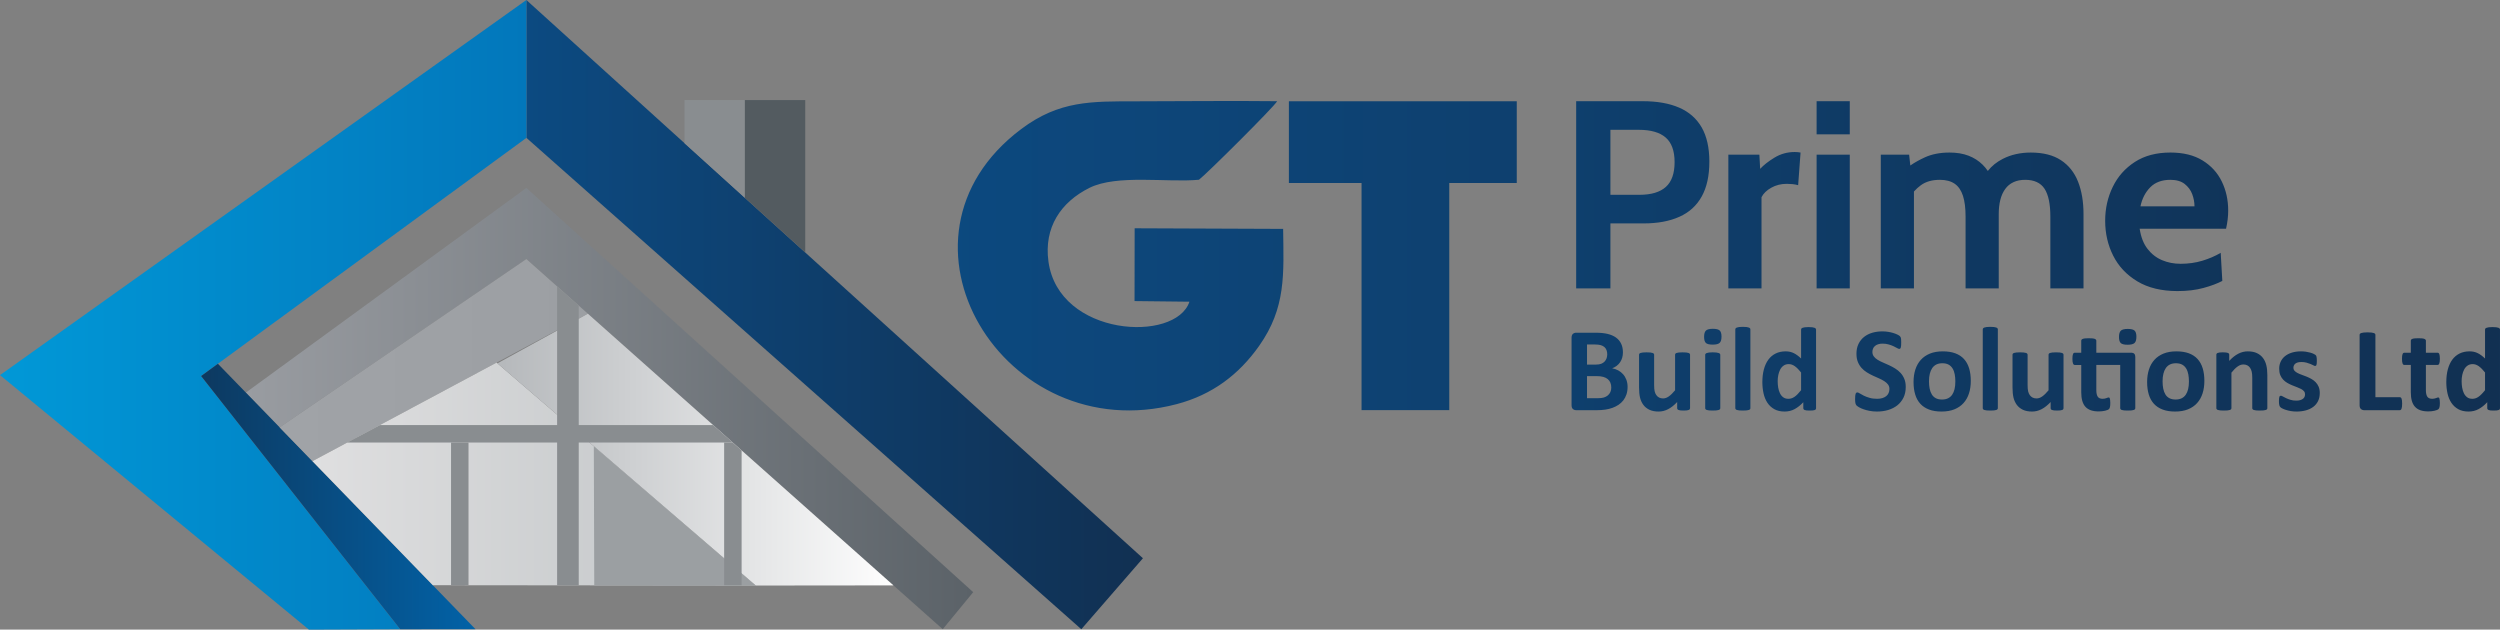 <?xml version="1.0" encoding="UTF-8"?>
<!DOCTYPE svg PUBLIC "-//W3C//DTD SVG 1.1//EN" "http://www.w3.org/Graphics/SVG/1.1/DTD/svg11.dtd">
<!-- Creator: CorelDRAW -->
<svg xmlns="http://www.w3.org/2000/svg" xml:space="preserve" width="462.002mm" height="116.356mm" version="1.1" style="shape-rendering:geometricPrecision; text-rendering:geometricPrecision; image-rendering:optimizeQuality; fill-rule:evenodd; clip-rule:evenodd"
viewBox="0 0 103756.26 26131.24"
 xmlns:xlink="http://www.w3.org/1999/xlink"
 xmlns:xodm="http://www.corel.com/coreldraw/odm/2003">
 <rect x="0" y="0" width="103756.26" height="26131.24" fill="#808080" stroke="none"/>
 <defs>
  <style type="text/css">
   <![CDATA[
    .fil5 {fill:#535B60}
    .fil4 {fill:#898D90}
    .fil9 {fill:#9B9FA2}
    .fil0 {fill:url(#id0)}
    .fil3 {fill:url(#id1)}
    .fil2 {fill:url(#id2)}
    .fil1 {fill:url(#id3)}
    .fil8 {fill:url(#id4)}
    .fil7 {fill:url(#id5)}
    .fil6 {fill:url(#id6)}
    .fil10 {fill:url(#id7)}
   ]]>
  </style>
  <linearGradient id="id0" gradientUnits="userSpaceOnUse" x1="21845.21" y1="13057.17" x2="47434.77" y2="13057.17">
   <stop offset="0" style="stop-opacity:1; stop-color:#0C4A81"/>
   <stop offset="1" style="stop-opacity:1; stop-color:#113052"/>
  </linearGradient>
  <linearGradient id="id1" gradientUnits="userSpaceOnUse" x1="8346.07" y1="20606.16" x2="19732.86" y2="20606.16">
   <stop offset="0" style="stop-opacity:1; stop-color:#0D3960"/>
   <stop offset="1" style="stop-opacity:1; stop-color:#0262A7"/>
  </linearGradient>
  <linearGradient id="id2" gradientUnits="userSpaceOnUse" x1="10203.59" y1="16956.18" x2="40390.29" y2="16956.18">
   <stop offset="0" style="stop-opacity:1; stop-color:#999CA1"/>
   <stop offset="1" style="stop-opacity:1; stop-color:#5B6268"/>
  </linearGradient>
  <linearGradient id="id3" gradientUnits="userSpaceOnUse" x1="-0" y1="13065.63" x2="21847.84" y2="13065.63">
   <stop offset="0" style="stop-opacity:1; stop-color:#0198D7"/>
   <stop offset="1" style="stop-opacity:1; stop-color:#0277BB"/>
  </linearGradient>
  <linearGradient id="id4" gradientUnits="userSpaceOnUse" x1="20644.29" y1="18660.92" x2="37080.39" y2="18660.92">
   <stop offset="0" style="stop-opacity:1; stop-color:#B5B8BB"/>
   <stop offset="1" style="stop-opacity:1; stop-color:#FEFEFE"/>
  </linearGradient>
  <linearGradient id="id5" gradientUnits="userSpaceOnUse" x1="12966.39" y1="19675.23" x2="31364.48" y2="19675.23">
   <stop offset="0" style="stop-opacity:1; stop-color:#DFDFE0"/>
   <stop offset="1" style="stop-opacity:1; stop-color:#C0C4C6"/>
  </linearGradient>
  <linearGradient id="id6" gradientUnits="userSpaceOnUse" x1="11605.03" y1="14945.39" x2="24397.94" y2="14945.39">
   <stop offset="0" style="stop-opacity:1; stop-color:#A0A3A7"/>
   <stop offset="1" style="stop-opacity:1; stop-color:#9C9FA3"/>
  </linearGradient>
  <linearGradient id="id7" gradientUnits="userSpaceOnUse" xlink:href="#id0" x1="36330.77" y1="11413.4" x2="103756.26" y2="11413.4">
  </linearGradient>
 </defs>
 <g id="Слой_x0020_1">
  <polygon class="fil0" points="21845.21,0 47434.77,23168.59 44877.39,26114.31 21847.84,5720.98 "/>
  <polygon class="fil1" points="21845.21,0 -0,15568.01 12821.16,26131.24 16610.67,26115.84 8346.07,15606.53 21847.84,5720.98 "/>
  <polygon class="fil2" points="21845.21,7798.91 21845.88,7799.51 21846.71,7798.91 21846.71,7800.28 40390.29,24576.7 39125.53,26113.43 21845.52,10751.14 11605.03,17736.84 10203.59,16292.68 21845.21,7800.01 "/>
  <polygon class="fil3" points="8346.07,15606.53 9042.74,15096.48 19732.86,26112.22 16610.67,26115.84 "/>
  <polygon class="fil4" points="28408.84,4152.68 30914.31,4152.68 30914.31,8211.71 28408.84,5942.8 "/>
  <polygon class="fil5" points="30914.31,4152.68 33419.79,4152.68 33419.79,10480.27 30914.31,8211.71 "/>
  <polygon class="fil6" points="21845.55,10751.16 11605.03,17736.84 12966.39,19139.63 24397.94,13020.27 "/>
  <polygon class="fil7" points="20608.27,15048.92 12966.39,19139.63 17961.8,24287.2 31364.48,24301.57 "/>
  <polygon class="fil8" points="24397.94,13020.27 20644.29,15079.91 31364.48,24301.57 37080.39,24295.26 "/>
  <polygon class="fil9" points="24644.82,18521.23 24663.14,24294.38 31364.48,24301.57 "/>
  <polygon class="fil4" points="23121.74,11885.71 24018.96,12683.35 24018.96,24293.69 23121.74,24293.69 "/>
  <polygon class="fil4" points="29595.58,17641.08 30414.83,18366.45 14404.58,18366.45 15770.13,17641.08 "/>
  <polygon class="fil4" points="18718.95,18366.45 19444.32,18366.45 19444.32,24288.77 18718.95,24287.98 "/>
  <polygon class="fil4" points="30053.64,18366.45 30407.21,18366.45 30779.01,18693.71 30779.01,24288.77 30053.64,24287.98 "/>
  <path class="fil10" d="M65415.16 11969.62l0 -7769.62 2763.74 0c595.67,0 1098.87,88.82 1509.53,266.4 410.69,177.58 721.48,451.36 936.05,821.35 210.88,369.99 318.18,843.57 318.18,1420.71 0,584.58 -105.44,1065.56 -316.34,1444.81 -210.86,381.07 -519.81,662.26 -926.79,843.54 -406.96,183.14 -902.74,275.63 -1487.32,275.63l-1376.31 0 0 2697.18 -1420.73 0zm38341.09 4970.64c0,17.83 -4.24,33.08 -12.69,45.81 -7.66,12.71 -22.08,22.86 -41.57,31.35 -20.37,7.64 -47.5,13.59 -81.41,16.98 -33.91,3.39 -75.46,5.1 -124.62,5.1 -53.45,0 -96.66,-1.71 -129.74,-5.1 -33.06,-3.39 -59.38,-9.34 -80.56,-16.98 -20.35,-8.49 -35.62,-19.47 -44.11,-31.35 -9.3,-12.73 -14.4,-27.98 -14.4,-46.67l0 -246.7c-113.61,122.93 -234.01,217.89 -358.68,285.71 -125.47,67.85 -263.7,101.76 -416.33,101.76 -168.73,0 -312.01,-33.06 -428.18,-98.34 -117.03,-65.29 -211.98,-153.46 -285.75,-264.55 -73.77,-110.22 -127.18,-239.96 -160.26,-388.34 -33.06,-148.38 -50.04,-304.4 -50.04,-468.05 0,-196.71 21.22,-373.92 63.62,-531.62 42.38,-156.89 103.44,-290.85 184.83,-401.93 81.41,-111.05 182.31,-195.86 303.54,-256.07 120.42,-59.33 259.48,-89 417.18,-89 123.79,0 236.57,25.42 337.48,75.44 101.73,50.89 201.78,124.66 301,222.15l0 -1198.09c0,-16.98 4.24,-31.37 13.56,-44.96 9.34,-12.69 25.44,-24.57 50.06,-33.06 23.72,-9.34 55.94,-16.1 94.95,-21.2 39.86,-5.08 90.71,-7.64 151.75,-7.64 61.09,0 111.93,2.56 151.79,7.64 39.01,5.1 71.24,11.86 94.12,21.2 22.88,8.49 39.84,20.37 49.18,33.06 10.15,13.59 15.25,27.98 15.25,44.96l0 3258.49zm-620.67 -1481.28c-89.02,-112.78 -175.49,-198.39 -256.92,-258.63 -82.24,-59.33 -167.87,-89.02 -257.77,-89.02 -80.53,0 -150.92,20.35 -209.4,61.04 -59.38,40.72 -106,94.12 -141.62,161.94 -35.62,68.7 -62.73,144.16 -79.7,227.27 -17.79,83.93 -26.28,169.58 -26.28,256.9 0,93.29 7.64,183.17 22.03,270.48 15.27,88.19 39.86,166.21 73.77,234.89 33.91,68.7 78.85,123.79 135.67,165.34 55.94,41.52 127.18,61.89 213.66,61.89 42.4,0 84.78,-5.93 125.5,-18.66 40.69,-12.71 81.41,-32.23 123.81,-61.04 42.38,-27.98 85.63,-64.43 130.57,-110.25 44.92,-45.77 94.12,-100.9 146.67,-167.02l0 -735.14zm-1874.74 1263.39c0,72.92 -4.22,128.86 -13.54,167.87 -9.32,39.01 -21.22,66.14 -36.45,81.41 -14.44,16.1 -36.47,30.54 -65.29,42.38 -29.69,12.73 -63.6,23.76 -102.61,32.23 -38.16,9.34 -80.56,16.12 -126.35,21.22 -45.77,5.08 -91.58,7.64 -138.23,7.64 -123.77,0 -231.47,-16.12 -323.04,-47.5 -90.71,-31.37 -166.19,-79.73 -226.38,-145.01 -59.38,-65.29 -103.44,-147.55 -131.45,-247.6 -27.98,-99.2 -42.38,-217.03 -42.38,-352.7l0 -1135.36 -268.78 0c-31.4,0 -55.99,-19.49 -72.09,-58.5 -16.96,-39.01 -25.44,-104.29 -25.44,-195.88 0,-48.31 1.68,-89.02 5.93,-122.08 4.24,-33.08 11.05,-59.36 19.52,-78.87 7.61,-18.64 18.64,-32.23 31.37,-40.67 11.86,-8.49 27.13,-12.73 43.23,-12.73l266.26 0 0 -496.05c0,-16.08 4.24,-31.37 13.54,-44.92 9.34,-12.73 26.28,-23.76 50.06,-33.06 23.72,-9.34 56.8,-16.12 97.49,-20.37 40.72,-4.24 90.73,-5.95 150.92,-5.95 61.06,0 111.93,1.71 152.65,5.95 40.69,4.24 72.92,11.03 96.64,20.37 22.93,9.3 39.86,20.32 49.21,33.06 10.15,13.54 15.25,28.84 15.25,44.92l0 496.05 480.76 0c16.98,0 31.37,4.24 43.25,12.73 12.73,8.44 22.88,22.03 31.37,40.67 8.49,19.52 14.42,45.79 18.64,78.87 4.24,33.06 5.93,73.77 5.93,122.08 0,91.58 -8.44,156.87 -24.57,195.88 -16.93,39.01 -40.72,58.5 -72.07,58.5l-483.32 0 0 1041.22c0,121.27 18.66,211.98 56.82,272.21 38.16,60.19 106,90.71 203.51,90.71 33.06,0 62.73,-2.54 89,-8.49 26.28,-5.93 50.06,-12.71 70.38,-20.32 21.18,-6.78 38.16,-13.59 52.55,-19.52 13.59,-5.95 27.17,-8.47 38.16,-8.47 10.2,0 19.54,2.52 28.86,8.47 8.47,5.93 16.1,16.96 21.2,34.76 4.24,16.96 9.32,40.69 13.54,70.36 4.24,30.54 5.93,67.85 5.93,114.49zm-1566.08 28.81c0,49.21 -1.68,91.58 -5.93,125.5 -4.24,33.91 -11,61.92 -18.64,83.95 -8.49,22.88 -18.69,39.01 -31.37,48.31 -12.73,10.2 -27.15,15.29 -43.25,15.29l-1472.81 0c-54.26,0 -100.07,-16.12 -137.38,-48.35 -37.3,-32.23 -55.94,-84.78 -55.94,-157.7l0 -2920.19c0,-16.12 5.08,-31.4 16.08,-44.96 11.05,-12.73 28.84,-23.72 53.45,-32.2 24.57,-8.49 58.48,-14.44 100.9,-19.52 42.36,-5.08 94.95,-7.61 157.7,-7.61 64.43,0 117.86,2.54 159.38,7.61 40.72,5.08 74.63,11.03 99.24,19.52 24.57,8.49 42.38,19.47 53.41,32.2 11.03,13.56 16.08,28.84 16.08,44.96l0 2586.95 1009.89 0c16.1,0 31.37,4.24 43.25,13.56 12.69,9.32 22.88,23.76 31.37,44.94 8.44,20.35 14.4,47.5 18.64,82.26 4.24,33.91 5.93,75.44 5.93,125.47zm-3418.77 -438.36c0,125.47 -23.74,236.57 -71.24,333.23 -46.65,95.81 -113.61,175.51 -200.1,240.79 -86.51,64.45 -188.24,112.78 -306.08,145.01 -117.88,32.2 -245.06,48.31 -382.41,48.31 -83.09,0 -162.8,-5.91 -238.28,-18.64 -75.46,-12.73 -142.45,-28.81 -202.64,-48.35 -59.36,-18.64 -109.39,-38.16 -149.26,-58.48 -39.82,-20.35 -68.68,-39.01 -86.46,-56.8 -18.66,-17.83 -33.06,-44.96 -42.4,-82.26 -10.2,-36.47 -15.25,-91.56 -15.25,-164.5 0,-47.48 1.71,-85.65 5.05,-114.47 3.41,-28.84 8.49,-52.55 14.44,-69.53 6.78,-16.96 15.27,-28.84 25.42,-34.76 9.34,-5.91 22.08,-8.47 37.3,-8.47 17.83,0 44.96,10.15 80.58,31.37 35.62,21.2 79.7,44.08 133.11,68.68 52.55,25.44 114.49,49.16 184.85,70.38 70.36,22.03 150.92,33.08 239.96,33.08 55.97,0 106.81,-5.95 150.06,-17.83 44.11,-11.03 82.26,-27.98 114.49,-50.01 32.2,-21.22 56.8,-48.33 73.77,-82.26 16.08,-33.06 24.57,-71.21 24.57,-114.47 0,-50.01 -15.27,-92.41 -45.79,-128.03 -31.37,-35.62 -72.07,-66.97 -122.08,-93.27 -50.89,-26.28 -108.54,-50.89 -172.14,-74.61 -63.58,-22.88 -129.72,-48.35 -196.71,-77.17 -66.97,-27.98 -133.11,-60.21 -196.73,-96.66 -63.58,-36.47 -121.23,-80.58 -172.12,-133.98 -50.01,-52.55 -90.73,-117.01 -122.1,-190.76 -30.52,-74.63 -45.79,-164.53 -45.79,-268.78 0,-106 21.22,-202.68 62.77,-291.71 41.52,-88.17 100.9,-164.48 178.9,-227.23 78.85,-62.75 173.82,-111.93 285.75,-146.7 112.78,-34.76 238.26,-51.7 378.17,-51.7 70.36,0 137.35,5.05 203.49,14.4 65.29,10.17 125.47,22.88 178.07,37.3 53.41,15.27 98.34,30.52 134.82,48.35 36.47,16.93 62.75,32.2 78.83,44.06 16.12,12.73 27.17,24.61 33.91,37.3 5.95,12.73 11.05,27.13 14.44,44.96 3.39,16.93 6.78,39.01 9.34,64.43 2.54,25.42 3.39,57.65 3.39,95.81 0,44.96 -0.85,81.41 -3.39,109.39 -2.56,27.98 -6.8,50.89 -12.73,66.97 -5.95,16.98 -13.59,27.98 -23.74,33.93 -10.17,5.93 -22.08,8.49 -34.76,8.49 -15.27,0 -39.01,-8.49 -70.38,-26.3 -31.37,-16.96 -71.21,-35.6 -118.71,-55.11 -47.48,-19.49 -102.61,-38.18 -164.5,-55.11 -62.73,-17.83 -133.96,-26.28 -213.66,-26.28 -56.8,0 -106,5.91 -147.53,16.93 -41.55,11.88 -75.46,28.84 -102.59,50.04 -26.32,21.2 -46.65,46.62 -59.38,75.46 -13.54,28.84 -20.35,60.21 -20.35,92.44 0,51.7 16.12,94.95 47.5,129.72 31.37,34.76 72.92,65.29 124.64,91.56 50.89,26.3 110.22,51.74 175.51,74.63 65.29,22.88 132.28,48.35 199.27,75.48 66.97,27.13 133.96,59.33 199.25,95.81 65.29,36.45 124.66,81.41 175.53,133.96 51.72,53.43 93.25,116.17 124.62,189.95 31.37,73.75 47.5,161.09 47.5,261.99zm-2175.73 627.43c0,16.12 -5.1,30.57 -15.27,43.25 -9.34,12.73 -26.3,22.91 -49.18,31.37 -23.76,7.64 -55.97,14.42 -96.68,18.66 -40.67,4.24 -90.71,5.95 -150.06,5.95 -61.89,0 -112.78,-1.71 -153.48,-5.95 -40.67,-4.24 -72.9,-11.03 -96.66,-18.66 -22.88,-8.47 -39.86,-18.64 -49.16,-31.37 -10.2,-12.69 -15.27,-27.13 -15.27,-43.25l0 -1264.23c0,-107.66 -7.64,-192.46 -23.74,-253.51 -15.27,-61.89 -38.16,-114.49 -67.82,-157.7 -29.69,-44.11 -68.7,-78.02 -115.34,-102.61 -47.45,-23.76 -101.73,-35.62 -164.48,-35.62 -79.7,0 -159.41,28.84 -240.82,87.34 -80.56,57.65 -165.34,142.45 -252.67,252.67l0 1473.65c0,16.12 -5.08,30.57 -15.25,43.25 -9.34,12.73 -26.28,22.91 -50.89,31.37 -23.74,7.64 -55.97,14.42 -94.95,18.66 -39.86,4.24 -90.73,5.95 -151.77,5.95 -61.06,0 -111.93,-1.71 -151.79,-5.95 -39.01,-4.24 -71.21,-11.03 -94.95,-18.66 -24.59,-8.47 -41.55,-18.64 -50.89,-31.37 -10.15,-12.69 -15.25,-27.13 -15.25,-43.25l0 -2218.13c0,-16.1 4.24,-30.52 12.71,-43.23 7.64,-12.71 22.91,-22.91 44.08,-31.35 22.03,-7.66 49.21,-14.44 83.12,-18.69 33.91,-4.24 77.14,-5.93 128.03,-5.93 53.41,0 96.64,1.68 131.4,5.93 34.76,4.24 61.89,11.03 81.43,18.69 18.64,8.44 32.2,18.64 40.67,31.35 8.49,12.71 12.73,27.13 12.73,43.23l0 256.09c122.1,-132.28 246.75,-230.62 373.92,-296.76 126.33,-66.14 258.63,-99.2 395.98,-99.2 150.92,0 278.1,24.57 381.54,74.58 103.44,49.18 186.56,117.03 250.99,202.64 63.6,84.82 109.39,184.87 137.38,299.34 27.96,114.45 42.4,251.82 42.4,412.08l0 1369.35zm-2613.27 -1131.07c0,188.22 -24.59,360.34 -74.63,516.35 -50.01,155.18 -124.64,289.15 -226.38,401.93 -100.9,112.74 -227.23,199.25 -379.88,261.14 -152.6,61.04 -330.67,91.56 -534.16,91.56 -197.56,0 -368.85,-27.13 -514.69,-82.22 -145.84,-54.3 -267.09,-133.98 -362.92,-238.28 -95.81,-104.29 -167.04,-232.31 -213.66,-384.95 -46.65,-151.79 -69.53,-325.6 -69.53,-521.47 0,-188.22 25.44,-361.19 75.48,-517.23 50.84,-156.85 126.33,-290.83 228.08,-402.76 100.88,-111.08 227.23,-197.54 379,-259.43 150.92,-61.04 328.99,-91.56 532.48,-91.56 199.27,0 371.39,27.11 517.23,80.51 145.86,54.3 266.24,133.13 361.21,237.43 95.83,104.29 166.21,232.33 212.83,384.95 46.65,151.77 69.53,326.45 69.53,524.03zm-641.02 24.57c0,-109.39 -8.49,-210.27 -26.28,-301.86 -17.83,-92.44 -46.65,-172.12 -89.07,-239.94 -41.5,-67.85 -96.64,-121.27 -165.34,-159.43 -69.53,-38.13 -155.99,-56.82 -261.14,-56.82 -93.27,0 -174.68,16.98 -245.04,50.89 -69.53,33.93 -127.18,83.95 -172.14,149.23 -44.94,65.29 -78.87,144.14 -100.9,235.7 -22.88,92.46 -33.91,196.75 -33.91,314.59 0,109.39 9.34,210.3 27.13,301.86 18.66,92.44 48.35,172.12 89.05,239.96 40.67,67.82 95.81,120.42 166.19,157.72 69.53,37.3 155.99,55.94 259.46,55.94 94.95,0 177.22,-16.96 247.6,-50.89 69.53,-33.91 127.18,-83.07 172.12,-147.5 44.96,-65.29 78.02,-143.3 100.05,-234.87 21.18,-92.46 32.23,-196.75 32.23,-314.59zm-2411.49 -1195.55c68.68,0 117.88,15.25 145.01,44.94 27.13,29.69 40.69,72.9 40.69,128.89l0 2128.23c0,16.12 -5.08,30.57 -15.27,43.25 -9.3,12.73 -26.28,22.91 -49.16,31.37 -23.74,7.64 -55.99,14.42 -96.66,18.66 -40.69,4.24 -90.75,5.95 -150.09,5.95 -61.89,0 -112.78,-1.71 -153.46,-5.95 -40.72,-4.24 -72.92,-11.03 -96.68,-18.66 -22.88,-8.47 -39.84,-18.64 -49.16,-31.37 -10.2,-12.69 -15.29,-27.13 -15.29,-43.25l0 -1793.31 -992.06 0 0 1041.22c0,121.27 18.69,211.98 56.84,272.21 38.16,60.19 105.98,90.71 203.49,90.71 33.08,0 62.75,-2.54 89.02,-8.49 26.28,-5.93 50.04,-12.71 70.38,-20.32 21.18,-6.78 38.16,-13.59 52.55,-19.52 13.59,-5.95 27.15,-8.47 38.16,-8.47 10.2,0 19.52,2.52 28.86,8.47 8.44,5.93 16.1,16.96 21.18,34.76 4.24,16.96 9.34,40.69 13.56,70.36 4.22,30.54 5.93,67.85 5.93,114.49 0,72.92 -4.24,128.03 -12.69,165.34 -7.66,37.3 -19.54,64.43 -34.76,81.41 -14.44,17.79 -37.33,33.08 -66.99,44.92 -29.67,12.73 -64.43,23.76 -103.44,32.23 -38.16,9.34 -80.58,16.12 -126.37,21.22 -45.77,5.08 -91.56,7.64 -138.21,7.64 -123.79,0 -231.47,-16.12 -323.04,-47.5 -90.71,-31.37 -166.19,-79.73 -226.38,-145.01 -59.38,-65.29 -103.46,-147.55 -131.47,-247.6 -27.96,-99.2 -42.36,-217.03 -42.36,-352.7l0 -1135.36 -268.8 0c-31.4,0 -55.97,-19.49 -72.07,-58.5 -16.98,-39.01 -25.47,-104.29 -25.47,-195.88 0,-48.31 1.71,-89.02 5.95,-122.08 4.24,-33.08 11.03,-59.36 19.52,-78.87 7.61,-18.64 18.64,-32.23 31.37,-40.67 11.86,-8.49 27.13,-12.73 43.21,-12.73l266.28 0 0 -496.05c0,-16.08 4.24,-31.37 13.54,-44.92 9.34,-12.73 26.28,-23.76 50.04,-33.06 23.74,-9.34 56.8,-16.12 97.51,-20.37 40.69,-4.24 90.71,-5.95 150.92,-5.95 61.06,0 111.93,1.71 152.62,5.95 40.72,4.24 72.92,11.03 96.66,20.37 22.91,9.3 39.86,20.32 49.18,33.06 10.17,13.54 15.25,28.84 15.25,44.92l0 496.05 1432.12 0zm231.52 -663.92c0,126.35 -25.47,212.83 -77.19,261.16 -51.72,48.33 -146.7,72.09 -286.59,72.09 -140.77,0 -236.57,-22.93 -284.88,-69.53 -49.21,-46.65 -73.77,-130.62 -73.77,-250.99 0,-126.35 25.42,-213.69 76.31,-262.85 50.01,-48.35 145.82,-72.92 287.42,-72.92 139.06,0 234.03,23.72 284.07,71.21 50.01,46.62 74.63,130.57 74.63,251.82zm-3025.38 2965.98c0,16.12 -4.24,30.57 -12.69,43.25 -7.64,12.73 -22.08,22.91 -43.25,31.37 -20.37,7.64 -47.5,14.42 -82.26,18.66 -33.91,4.24 -76.29,5.95 -127.18,5.95 -55.11,0 -99.2,-1.71 -133.11,-5.95 -33.93,-4.24 -61.06,-11.03 -80.58,-18.66 -20.32,-8.47 -33.91,-18.64 -42.4,-31.37 -8.44,-12.69 -12.69,-27.13 -12.69,-43.25l0 -256.04c-122.13,131.42 -246.75,230.62 -373.92,296.76 -127.18,66.14 -258.65,99.2 -394.29,99.2 -152.62,0 -281.49,-24.57 -384.93,-74.58 -103.46,-49.21 -187.41,-117.88 -251.01,-203.51 -63.58,-86.49 -109.37,-185.7 -137.35,-299.32 -27.13,-113.61 -40.72,-255.21 -40.72,-423.94l0 -1356.68c0,-16.1 4.24,-30.52 13.59,-43.23 9.34,-12.71 26.28,-22.91 50.01,-31.35 23.76,-7.66 56.82,-14.44 97.51,-18.69 40.69,-4.24 90.73,-5.93 150.94,-5.93 61.04,0 111.93,1.68 151.79,5.93 39.82,4.24 72.07,11.03 95.81,18.69 24.57,8.44 41.55,18.64 50.84,31.35 10.2,12.71 15.27,27.13 15.27,43.23l0 1252.39c0,116.13 7.66,204.34 22.05,265.39 15.27,61.89 38.16,114.47 68.68,157.7 30.52,44.11 69.53,78.02 117.03,102.59 46.6,23.76 101.73,35.62 165.34,35.62 79.7,0 159.38,-28.81 239.96,-86.46 79.7,-57.65 166.19,-142.45 256.9,-252.7l0 -1474.52c0,-16.1 4.24,-30.52 13.59,-43.23 9.32,-12.71 25.42,-22.91 50.04,-31.35 23.72,-7.66 55.94,-14.44 94.95,-18.69 39.86,-4.24 90.71,-5.93 151.77,-5.93 61.06,0 111.93,1.68 151.77,5.93 39.01,4.24 71.24,11.03 94.12,18.69 22.88,8.44 39.86,18.64 49.18,31.35 10.15,12.71 15.25,27.13 15.25,43.23l0 2218.13zm-2725.18 0c0,16.12 -5.05,30.57 -15.25,43.25 -9.32,12.73 -26.28,22.91 -50.89,31.37 -23.72,7.64 -55.94,14.42 -94.95,18.66 -39.86,4.24 -90.71,5.95 -151.75,5.95 -61.09,0 -111.93,-1.71 -151.79,-5.95 -39.01,-4.24 -71.24,-11.03 -94.97,-18.66 -24.57,-8.47 -41.55,-18.64 -50.89,-31.37 -10.15,-12.69 -15.23,-27.13 -15.23,-43.25l0 -3268.69c0,-16.93 5.08,-31.37 15.23,-44.92 9.34,-12.73 26.32,-24.61 50.89,-33.1 23.74,-9.3 55.97,-16.08 94.97,-21.18 39.86,-5.1 90.71,-7.64 151.79,-7.64 61.04,0 111.89,2.54 151.75,7.64 39.01,5.1 71.24,11.88 94.95,21.18 24.61,8.49 41.57,20.37 50.89,33.1 10.2,13.54 15.25,27.98 15.25,44.92l0 3268.69zm-1122.63 -1131.07c0,188.22 -24.57,360.34 -74.63,516.35 -49.99,155.18 -124.62,289.15 -226.38,401.93 -100.9,112.74 -227.23,199.25 -379.85,261.14 -152.62,61.04 -330.69,91.56 -534.18,91.56 -197.56,0 -368.83,-27.13 -514.69,-82.22 -145.84,-54.3 -267.07,-133.98 -362.92,-238.28 -95.81,-104.29 -167.02,-232.31 -213.64,-384.95 -46.65,-151.79 -69.53,-325.6 -69.53,-521.47 0,-188.22 25.42,-361.19 75.46,-517.23 50.87,-156.85 126.35,-290.83 228.08,-402.76 100.9,-111.08 227.23,-197.54 379.02,-259.43 150.92,-61.04 328.99,-91.56 532.48,-91.56 199.25,0 371.39,27.11 517.23,80.51 145.84,54.3 266.24,133.13 361.19,237.43 95.85,104.29 166.21,232.33 212.83,384.95 46.65,151.77 69.53,326.45 69.53,524.03zm-641.02 24.57c0,-109.39 -8.49,-210.27 -26.28,-301.86 -17.81,-92.44 -46.65,-172.12 -89.05,-239.94 -41.52,-67.85 -96.66,-121.27 -165.34,-159.43 -69.53,-38.13 -155.99,-56.82 -261.14,-56.82 -93.27,0 -174.68,16.98 -245.06,50.89 -69.53,33.93 -127.18,83.95 -172.12,149.23 -44.96,65.29 -78.87,144.14 -100.9,235.7 -22.88,92.46 -33.91,196.75 -33.91,314.59 0,109.39 9.32,210.3 27.13,301.86 18.66,92.44 48.33,172.12 89.05,239.96 40.67,67.82 95.81,120.42 166.19,157.72 69.53,37.3 155.99,55.94 259.43,55.94 94.97,0 177.22,-16.96 247.6,-50.89 69.53,-33.91 127.18,-83.07 172.14,-147.5 44.94,-65.29 78.02,-143.3 100.05,-234.87 21.18,-92.46 32.2,-196.75 32.2,-314.59zm-2058.72 225.55c0,169.58 -31.37,317.13 -94.12,445.14 -63.62,127.18 -148.4,233.18 -256.09,318.84 -108.54,84.78 -234.01,149.23 -378.17,192.46 -144.16,43.25 -298.44,64.43 -462.95,64.43 -111.08,0 -213.66,-9.3 -309.49,-27.98 -94.95,-18.64 -178.9,-40.69 -251.82,-66.97 -72.94,-25.44 -133.98,-52.55 -183.14,-81.39 -49.18,-28.86 -83.95,-54.28 -105.98,-75.46 -21.22,-22.08 -36.47,-53.45 -45.81,-94.14 -9.32,-40.69 -13.56,-98.37 -13.56,-174.66 0,-51.74 1.68,-94.14 5.08,-128.91 3.41,-34.76 8.49,-62.73 16.12,-84.78 7.66,-21.2 17.81,-36.45 29.69,-45.79 12.73,-9.32 27.13,-13.54 44.08,-13.54 22.88,0 55.97,13.54 98.37,41.52 42.38,27.15 96.66,57.67 162.8,90.75 66.12,33.06 145.84,63.58 238.26,90.71 91.56,27.98 198.39,41.55 319.67,41.55 79.68,0 150.92,-9.32 213.66,-27.96 63.58,-19.54 117.01,-45.81 161.11,-80.58 44.06,-34.76 77.14,-77.17 100.9,-128.01 22.88,-50.89 34.76,-107.71 34.76,-170.43 0,-72.92 -19.52,-135.67 -59.38,-187.41 -39.82,-52.55 -91.56,-98.34 -155.99,-139.06 -63.6,-40.67 -136.52,-78.83 -217.93,-114.45 -80.53,-35.62 -164.48,-72.92 -250.97,-112.78 -86.51,-39.86 -170.43,-84.8 -250.99,-135.67 -81.41,-50.04 -154.31,-110.22 -217.93,-180.61 -64.43,-70.38 -116.13,-153.46 -155.99,-250.11 -39.86,-95.83 -59.36,-211.13 -59.36,-345.11 0,-153.48 28.84,-289.15 85.63,-406.13 56.84,-116.17 133.96,-212.83 230.62,-290 97.53,-77.17 211.15,-134.82 342.57,-172.99 131.45,-38.16 271.31,-56.8 418.86,-56.8 75.48,0 151.79,5.95 228.08,17.79 76.31,11.05 147.55,27.13 213.69,46.67 66.12,20.32 124.66,42.4 176.36,66.97 50.89,25.42 84.8,45.79 101.76,62.75 16.12,16.12 27.13,30.52 33.06,41.55 5.95,11.88 11.03,27.13 15.27,46.65 4.24,18.64 6.76,42.38 8.47,72.05 1.68,28.86 2.54,64.48 2.54,107.69 0,47.5 -0.85,88.21 -3.39,121.27 -2.52,33.08 -6.76,60.19 -12.69,82.24 -5.95,21.2 -14.44,37.3 -24.59,46.65 -11.03,10.17 -25.47,15.27 -44.11,15.27 -17.81,0 -46.65,-11.88 -86.49,-34.76 -39.84,-22.91 -89.02,-48.35 -146.67,-76.31 -58.53,-27.13 -125.52,-51.74 -201.81,-73.77 -76.31,-22.88 -159.43,-33.93 -250.99,-33.93 -71.24,0 -133.11,8.49 -186.56,26.3 -52.55,16.96 -96.66,41.55 -132.28,72.07 -35.6,30.52 -62.73,66.99 -79.68,110.22 -17.81,43.25 -26.3,89.02 -26.3,136.52 0,71.24 19.52,133.13 58.53,184.83 39.01,52.6 91.56,99.2 156.85,139.91 65.29,39.84 139.91,78.02 223.03,113.61 82.22,35.62 167.02,73.77 253.51,112.78 86.51,39.84 171.26,84.78 253.53,135.67 83.07,50.87 156.85,111.05 222.13,181.44 64.45,70.38 117.03,152.65 156.89,248.45 39.82,94.95 59.36,206.88 59.36,335.77zm-3722.34 880.96c0,17.83 -4.24,33.08 -12.71,45.81 -7.64,12.71 -22.05,22.86 -41.55,31.35 -20.37,7.64 -47.5,13.59 -81.41,16.98 -33.91,3.39 -75.46,5.1 -124.62,5.1 -53.45,0 -96.66,-1.71 -129.74,-5.1 -33.06,-3.39 -59.38,-9.34 -80.56,-16.98 -20.35,-8.49 -35.62,-19.47 -44.11,-31.35 -9.3,-12.73 -14.4,-27.98 -14.4,-46.67l0 -246.7c-113.61,122.93 -234.01,217.89 -358.68,285.71 -125.47,67.85 -263.7,101.76 -416.33,101.76 -168.75,0 -312.01,-33.06 -428.18,-98.34 -117.03,-65.29 -211.98,-153.46 -285.75,-264.55 -73.77,-110.22 -127.18,-239.96 -160.26,-388.34 -33.06,-148.38 -50.04,-304.4 -50.04,-468.05 0,-196.71 21.22,-373.92 63.62,-531.62 42.38,-156.89 103.44,-290.85 184.83,-401.93 81.41,-111.05 182.31,-195.86 303.54,-256.07 120.42,-59.33 259.48,-89 417.18,-89 123.79,0 236.57,25.42 337.48,75.44 101.73,50.89 201.78,124.66 301,222.15l0 -1198.09c0,-16.98 4.24,-31.37 13.56,-44.96 9.34,-12.69 25.44,-24.57 50.06,-33.06 23.72,-9.34 55.94,-16.1 94.95,-21.2 39.86,-5.08 90.71,-7.64 151.75,-7.64 61.09,0 111.93,2.56 151.79,7.64 39.01,5.1 71.24,11.86 94.12,21.2 22.88,8.49 39.84,20.37 49.18,33.06 10.15,13.59 15.25,27.98 15.25,44.96l0 3258.49zm-620.67 -1481.28c-89.02,-112.78 -175.51,-198.39 -256.92,-258.63 -82.24,-59.33 -167.87,-89.02 -257.77,-89.02 -80.53,0 -150.92,20.35 -209.4,61.04 -59.38,40.72 -106,94.12 -141.62,161.94 -35.62,68.7 -62.73,144.16 -79.7,227.27 -17.79,83.93 -26.28,169.58 -26.28,256.9 0,93.29 7.64,183.17 22.03,270.48 15.27,88.19 39.86,166.21 73.77,234.89 33.91,68.7 78.85,123.79 135.67,165.34 55.94,41.52 127.18,61.89 213.66,61.89 42.4,0 84.78,-5.93 125.5,-18.66 40.69,-12.71 81.41,-32.23 123.81,-61.04 42.38,-27.98 85.61,-64.43 130.57,-110.25 44.92,-45.77 94.1,-100.9 146.67,-167.02l0 -735.14zm-2104.51 1481.28c0,16.12 -5.05,30.57 -15.25,43.25 -9.32,12.73 -26.28,22.91 -50.89,31.37 -23.74,7.64 -55.94,14.42 -94.95,18.66 -39.86,4.24 -90.73,5.95 -151.77,5.95 -61.06,0 -111.93,-1.71 -151.77,-5.95 -39.01,-4.24 -71.24,-11.03 -94.97,-18.66 -24.57,-8.47 -41.55,-18.64 -50.89,-31.37 -10.15,-12.69 -15.25,-27.13 -15.25,-43.25l0 -3268.69c0,-16.93 5.1,-31.37 15.25,-44.92 9.34,-12.73 26.32,-24.61 50.89,-33.1 23.74,-9.3 55.97,-16.08 94.97,-21.18 39.84,-5.1 90.71,-7.64 151.77,-7.64 61.04,0 111.91,2.54 151.77,7.64 39.01,5.1 71.21,11.88 94.95,21.18 24.61,8.49 41.57,20.37 50.89,33.1 10.2,13.54 15.25,27.98 15.25,44.92l0 3268.69zm-1249.81 0c0,16.12 -5.05,30.57 -15.25,43.25 -9.34,12.73 -26.28,22.91 -50.89,31.37 -23.74,7.64 -55.94,14.42 -94.95,18.66 -39.86,4.24 -90.73,5.95 -151.77,5.95 -61.06,0 -111.93,-1.71 -151.79,-5.95 -38.99,-4.24 -71.21,-11.03 -94.95,-18.66 -24.57,-8.47 -41.55,-18.64 -50.89,-31.37 -10.15,-12.69 -15.25,-27.13 -15.25,-43.25l0 -2213.03c0,-16.1 5.1,-30.52 15.25,-43.23 9.34,-12.73 26.32,-23.76 50.89,-32.25 23.74,-9.3 55.97,-16.08 94.95,-21.18 39.86,-5.1 90.73,-7.64 151.79,-7.64 61.04,0 111.91,2.54 151.77,7.64 39.01,5.1 71.21,11.88 94.95,21.18 24.61,8.49 41.55,19.52 50.89,32.25 10.2,12.71 15.25,27.13 15.25,43.23l0 2213.03zm50.89 -2971.07c0,126.37 -25.42,212.83 -77.17,261.19 -51.72,48.31 -146.67,72.07 -286.59,72.07 -140.74,0 -236.55,-22.91 -284.9,-69.53 -49.18,-46.65 -73.77,-130.57 -73.77,-250.99 0,-126.33 25.42,-213.69 76.31,-262.85 50.01,-48.35 145.86,-72.92 287.44,-72.92 139.06,0 234.03,23.74 284.05,71.21 50.04,46.62 74.63,130.59 74.63,251.82zm-1305.8 2971.07c0,16.12 -4.24,30.57 -12.69,43.25 -7.64,12.73 -22.08,22.91 -43.25,31.37 -20.37,7.64 -47.5,14.42 -82.26,18.66 -33.91,4.24 -76.29,5.95 -127.18,5.95 -55.11,0 -99.2,-1.71 -133.11,-5.95 -33.93,-4.24 -61.06,-11.03 -80.58,-18.66 -20.32,-8.47 -33.91,-18.64 -42.4,-31.37 -8.44,-12.69 -12.69,-27.13 -12.69,-43.25l0 -256.04c-122.13,131.42 -246.75,230.62 -373.92,296.76 -127.18,66.14 -258.65,99.2 -394.29,99.2 -152.62,0 -281.49,-24.57 -384.93,-74.58 -103.46,-49.21 -187.41,-117.88 -251.01,-203.51 -63.58,-86.49 -109.37,-185.7 -137.35,-299.32 -27.13,-113.61 -40.72,-255.21 -40.72,-423.94l0 -1356.68c0,-16.1 4.24,-30.52 13.59,-43.23 9.34,-12.71 26.28,-22.91 50.01,-31.35 23.76,-7.66 56.82,-14.44 97.51,-18.69 40.69,-4.24 90.73,-5.93 150.94,-5.93 61.04,0 111.93,1.68 151.79,5.93 39.82,4.24 72.07,11.03 95.81,18.69 24.57,8.44 41.55,18.64 50.84,31.35 10.2,12.71 15.27,27.13 15.27,43.23l0 1252.39c0,116.13 7.66,204.34 22.05,265.39 15.27,61.89 38.16,114.47 68.68,157.7 30.52,44.11 69.53,78.02 117.03,102.59 46.6,23.76 101.73,35.62 165.34,35.62 79.7,0 159.38,-28.81 239.96,-86.46 79.7,-57.65 166.19,-142.45 256.9,-252.7l0 -1474.52c0,-16.1 4.24,-30.52 13.59,-43.23 9.32,-12.71 25.42,-22.91 50.04,-31.35 23.72,-7.66 55.94,-14.44 94.95,-18.69 39.86,-4.24 90.71,-5.93 151.77,-5.93 61.06,0 111.93,1.68 151.77,5.93 39.01,4.24 71.24,11.03 94.12,18.69 22.88,8.44 39.86,18.64 49.18,31.35 10.15,12.71 15.25,27.13 15.25,43.23l0 2218.13zm-2592.03 -880.96c0,114.47 -16.12,217.91 -47.5,311.18 -31.37,92.41 -74.61,174.68 -129.72,245.89 -55.99,71.24 -122.13,132.28 -198.42,184.02 -77.17,51.7 -161.97,93.27 -254.38,127.18 -92.41,33.06 -191.61,57.65 -296.76,72.92 -105.15,16.1 -222.15,23.74 -351.04,23.74l-853.85 0c-54.26,0 -100.05,-16.12 -137.35,-48.35 -37.33,-32.23 -55.97,-84.78 -55.97,-157.7l0 -2803.2c0,-72.92 18.64,-125.47 55.97,-157.7 37.3,-32.2 83.09,-48.33 137.35,-48.33l805.5 0c196.75,0 362.94,16.96 499.44,50.04 136.52,33.06 250.97,83.07 344.26,150.06 94.12,66.97 165.34,151.79 214.5,254.38 50.04,102.59 74.63,222.99 74.63,362.04 0,78.02 -10.15,150.94 -29.67,219.62 -19.49,68.7 -49.16,131.42 -86.49,187.39 -38.16,56.82 -84.8,105.98 -140.74,149.23 -55.13,43.25 -117.88,78.02 -189.12,104.29 90.75,16.93 175.53,45.79 252.7,87.32 77.17,41.57 144.16,95 200.95,160.28 57.65,65.29 102.59,142.43 135.67,229.77 33.06,88.17 50.04,186.54 50.04,295.93zm-844.53 -1354.96c0,-64.45 -10.15,-122.08 -29.69,-173.82 -19.47,-50.87 -49.16,-94.12 -89,-128.03 -39.86,-33.91 -89.9,-59.36 -150.11,-78.02 -60.19,-17.79 -140.74,-27.13 -241.65,-27.13l-328.99 0 0 834.34 363.75 0c94.14,0 169.58,-11 225.57,-33.91 55.94,-22.05 102.59,-52.57 139.89,-91.58 37.28,-38.99 64.45,-84.76 83.09,-136.5 17.81,-52.55 27.13,-106.85 27.13,-165.34zm167.87 1378.72c0,-74.63 -12.69,-141.62 -37.28,-201 -24.61,-58.48 -61.06,-107.64 -109.39,-147.5 -47.48,-39.86 -108.54,-70.38 -183.14,-92.44 -74.63,-21.2 -171.29,-32.23 -290.83,-32.23l-386.66 0 0 915.77 471.44 0c90.71,0 167.04,-9.34 229.77,-28.86 61.94,-18.64 115.34,-47.45 161.14,-84.78 44.92,-37.3 80.53,-83.09 106.83,-139.06 25.44,-55.09 38.13,-118.71 38.13,-189.9zm-13379.84 -11879.34l9457.4 0 0 3390.3 -2801.74 0 0 9427.44 -3640.28 0 0 -9427.44 -3015.38 0 0 -3390.3zm-238.91 5295.85l-6162.69 -25.44 -4.51 3021.65 2278.27 25.87c-563.51,1711.03 -5425.75,1462.75 -5851.67,-1670.11 -192.11,-1413.23 512.96,-2462.78 1701.68,-3054.48 1142.89,-568.88 3234.51,-212.52 4545.15,-336.73 319.55,-240.93 3137.08,-3044.13 3244.95,-3259.68 -1937.2,-21.85 -3892.14,2.99 -5831.48,4.36 -1883.17,1.3 -3209.31,-33.04 -4785.09,1147.78 -6057.2,4539.02 -732.74,13302.09 6443.1,11421.28 1497.5,-392.5 2595.8,-1242.89 3423.51,-2414.9 1125.66,-1594.02 1022.29,-2985.07 998.77,-4859.59zm37124.37 2581.03c-669.65,0 -1226.5,-135.04 -1672.31,-403.28 -445.84,-268.24 -780.66,-623.43 -1002.64,-1065.54 -222,-440.29 -332.98,-924.95 -332.98,-1450.33 0,-506.88 105.44,-974.92 314.46,-1404.07 207.2,-429.17 514.29,-775.11 917.56,-1035.94 403.3,-260.85 895.38,-390.34 1476.21,-390.34 532.79,0 976.76,109.12 1331.96,327.41 355.17,218.29 621.55,508.76 799.17,873.17 177.58,364.45 266.4,767.73 266.4,1208.01 0,122.08 -7.43,246.03 -22.23,368.11 -14.78,123.97 -36.99,253.44 -66.59,386.66l-3585.12 0c51.81,344.06 160.96,623.39 325.6,834.29 164.64,212.74 366.29,369.99 604.9,469.87 236.77,99.89 493.94,149.84 767.73,149.84 321.87,0 621.57,-42.56 899.06,-125.79 277.49,-83.25 532.77,-192.4 765.86,-329.28l66.59 1165.43c-210.9,110.99 -473.59,209.04 -788.05,294.15 -314.48,85.07 -669.67,127.63 -1065.56,127.63zm-1542.79 -3518.53l2242.07 0c0,-166.48 -31.46,-332.98 -94.35,-503.17 -62.9,-168.32 -168.34,-308.93 -312.64,-423.62 -147.98,-114.69 -344.08,-172.05 -591.99,-172.05 -355.15,0 -634.48,103.6 -838,310.8 -203.49,207.2 -338.51,469.89 -405.1,788.05zm-10777.55 3407.55l0 -5549.72 1176.53 0 49.16 448.42c0,0 0,0 0.45,-0.72 188.24,-129.67 390.9,-239.81 597.85,-334.87 292.29,-135.02 636.37,-201.63 1028.55,-201.63 296,0 558.69,42.54 786.23,129.49 227.52,86.93 421.74,210.9 584.54,371.84 80.38,79.48 153.16,166.66 218.18,261.21 0.29,0.27 0.29,0.27 0.29,0.27 163.04,-206.48 371.05,-373.84 623.25,-501.98 340.37,-173.87 728.85,-260.83 1161.73,-260.83 510.6,0 926.79,105.44 1248.68,316.32 321.89,210.9 558.66,506.9 710.37,889.83 151.7,382.93 227.54,832.45 227.54,1346.71l0 3085.66 -1376.34 0 0 -2985.76c0,-517.95 -79.52,-900.88 -240.48,-1148.79 -162.78,-247.89 -429.17,-371.84 -802.85,-371.84 -184.99,0 -347.78,31.46 -484.69,96.21 -140.61,64.75 -255.3,159.09 -344.08,283.04 -90.64,123.92 -159.09,273.78 -203.49,449.52 -44.4,177.6 -66.59,373.68 -66.59,591.97l0 3085.66 -1376.36 0 0 -2985.76c0,-344.08 -35.12,-628.93 -107.26,-854.66 -72.16,-225.68 -186.85,-394.02 -344.1,-503.17 -159.09,-109.15 -362.56,-162.8 -614.16,-162.8 -321.89,0 -584.58,74.02 -789.94,223.84 -101.47,74.09 -197.09,161.29 -286.63,261.34 0,0 -0.09,0.27 -0.09,0.27l0 4020.94 -1376.31 0zm-2663.87 0l0 -5549.72 1376.34 0 0 5549.72 -1376.34 0zm0 -6393.26l0 -1376.36 1376.34 0 0 1376.36 -1376.34 0zm-3662.8 6393.26l0 -5549.72 1287.51 0 33.31 588.26c140.61,-155.39 338.53,-310.77 593.83,-466.18 255.3,-155.39 534.63,-233.07 838,-233.07 88.8,0 170.21,7.39 244.21,22.19l-99.92 1354.12c-81.37,-22.19 -162.78,-36.99 -240.46,-44.4 -81.43,-7.41 -159.11,-11.09 -236.82,-11.09 -233.07,0 -445.81,53.65 -638.19,160.93 -192.42,107.3 -327.44,238.66 -405.14,394.02l0 3784.93 -1376.34 0zm-4894.85 -3884.8l1209.83 0c484.67,0 849.11,-109.15 1091.43,-327.44 242.37,-218.29 362.61,-560.53 362.61,-1026.69 0,-466.2 -122.1,-806.58 -368.15,-1021.16 -246.05,-214.59 -619.7,-321.89 -1119.19,-321.89l-1176.53 0 0 2697.18z"/>
 </g>
</svg>
